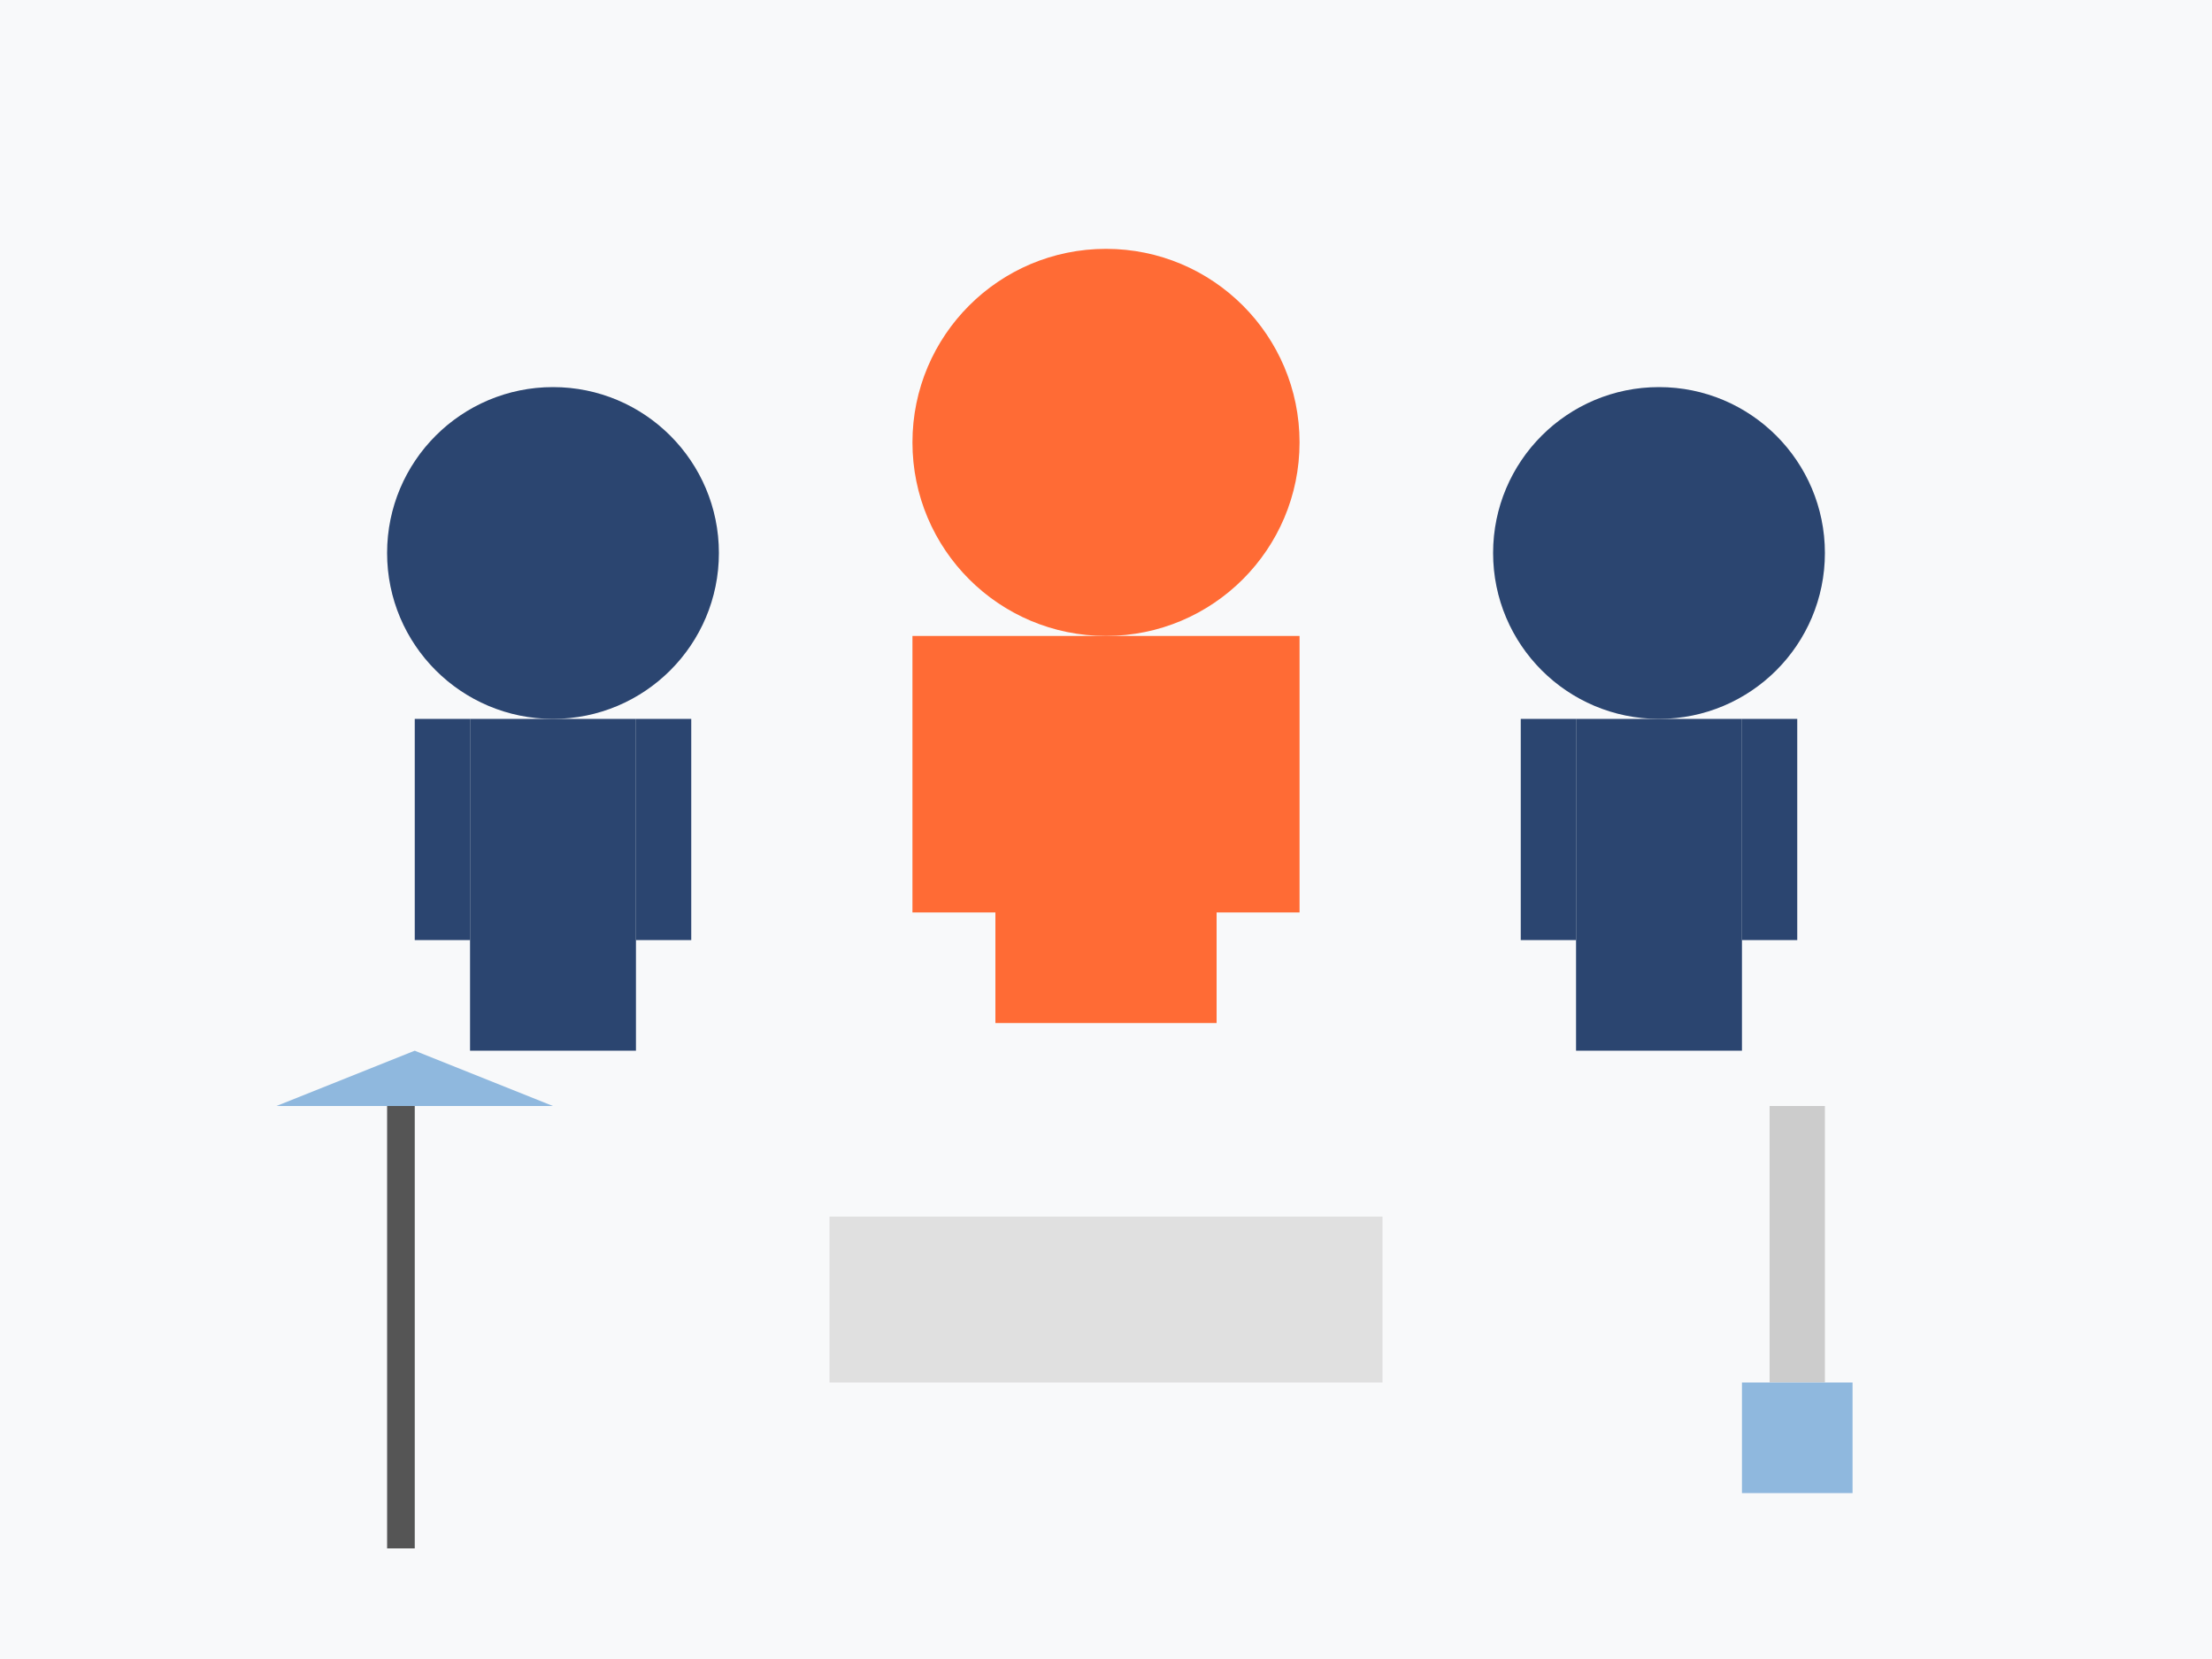 <svg xmlns="http://www.w3.org/2000/svg" viewBox="0 0 400 300">
  <g fill="none" fill-rule="evenodd">
    <rect width="400" height="300" fill="#F8F9FA"/>
    <!-- Zespół pracowników -->
    <!-- Osoba 1 (po lewej) -->
    <circle cx="100" cy="100" r="30" fill="#2B4570"/>
    <rect x="85" y="130" width="30" height="60" fill="#2B4570"/>
    <rect x="75" y="130" width="10" height="40" fill="#2B4570"/>
    <rect x="115" y="130" width="10" height="40" fill="#2B4570"/>
    <!-- Osoba 2 (środkowa - lider) -->
    <circle cx="200" cy="80" r="35" fill="#FF6B35"/>
    <rect x="180" y="115" width="40" height="70" fill="#FF6B35"/>
    <rect x="165" y="115" width="15" height="50" fill="#FF6B35"/>
    <rect x="220" y="115" width="15" height="50" fill="#FF6B35"/>
    <!-- Osoba 3 (po prawej) -->
    <circle cx="300" cy="100" r="30" fill="#2B4570"/>
    <rect x="285" y="130" width="30" height="60" fill="#2B4570"/>
    <rect x="275" y="130" width="10" height="40" fill="#2B4570"/>
    <rect x="315" y="130" width="10" height="40" fill="#2B4570"/>
    <!-- Narzędzia budowlane -->
    <rect x="70" y="200" width="5" height="80" fill="#555"/>
    <path fill="#8FB8DE" d="M50 200l25-10 25 10z"/>
    <rect x="320" y="200" width="10" height="50" fill="#CCC"/>
    <rect x="315" y="250" width="20" height="20" fill="#8FB8DE"/>
    <!-- Tekst "Zespół" -->
    <rect x="150" y="220" width="100" height="30" fill="#E0E0E0"/>
  </g>
</svg>